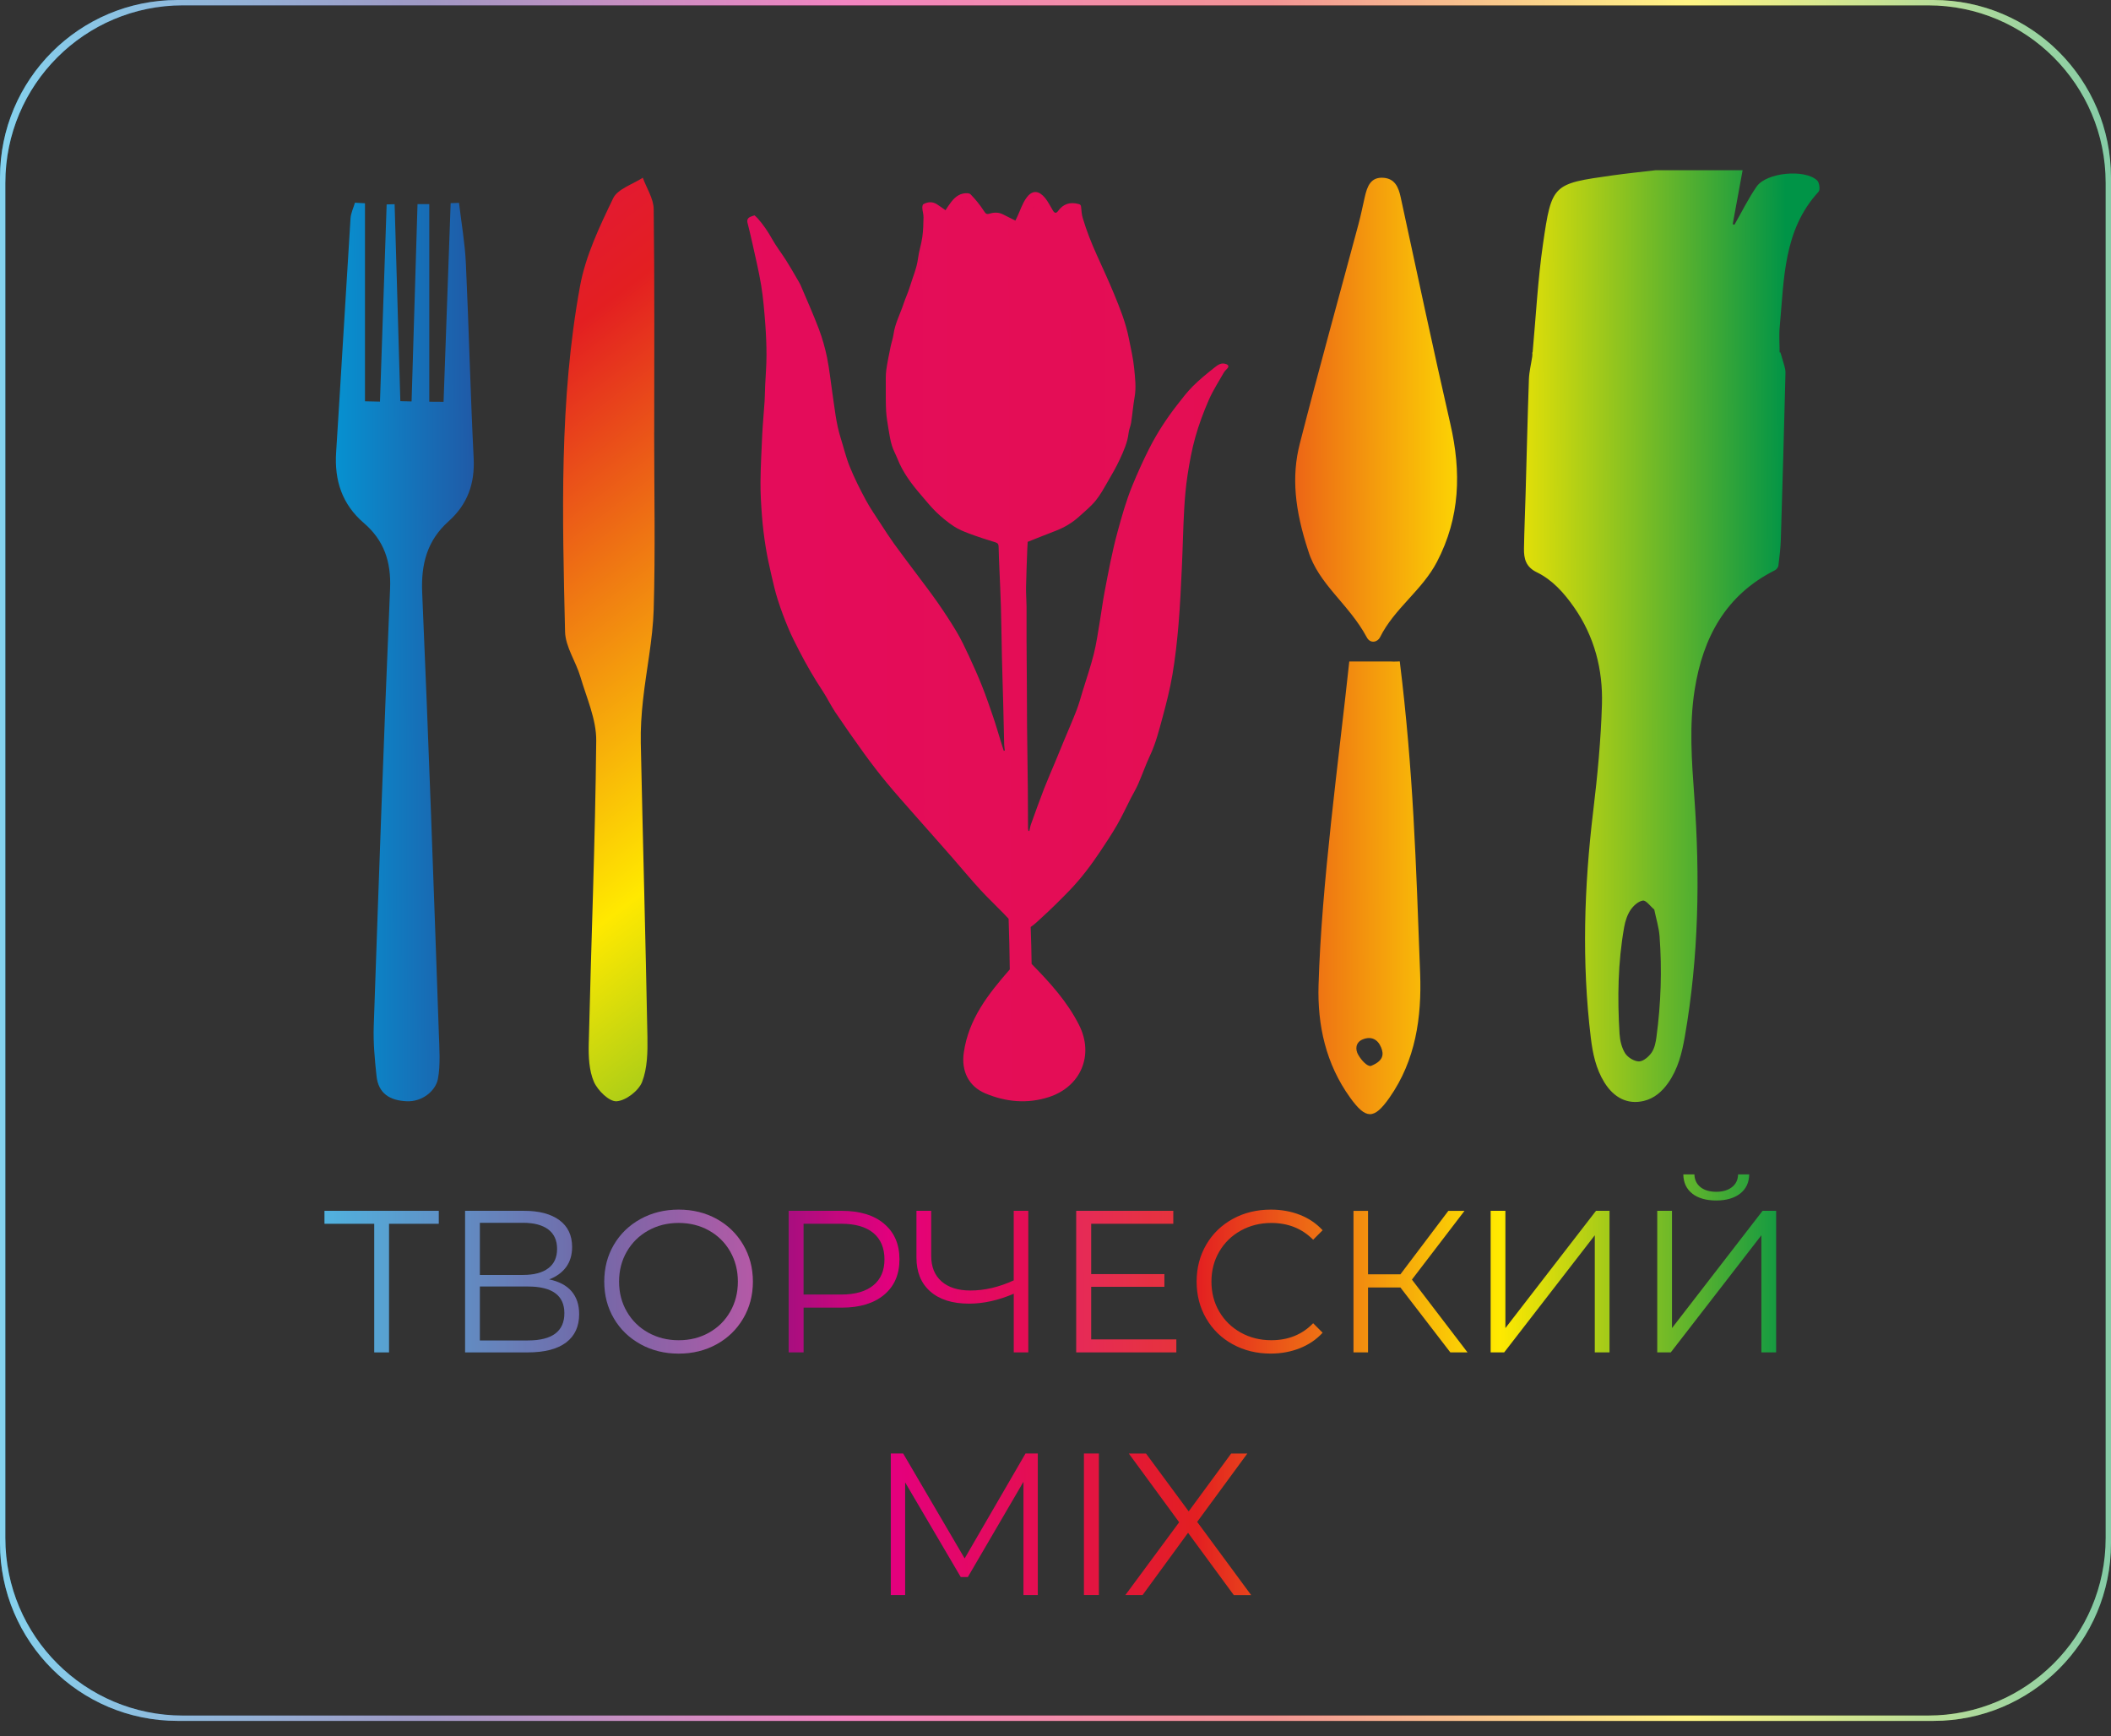<?xml version="1.0" encoding="UTF-8"?> <svg xmlns="http://www.w3.org/2000/svg" width="107" height="88" viewBox="0 0 107 88" fill="none"><rect x="0" y="0" width="107" height="88" fill="#333333" stroke="none"/><path d="M33.158 21.913C33.158 24.906 33.221 27.899 33.134 30.889C33.088 32.421 32.761 33.945 32.593 35.476C32.513 36.206 32.464 36.945 32.48 37.679C32.585 42.637 32.722 47.595 32.816 52.553C32.83 53.321 32.816 54.148 32.546 54.843C32.37 55.295 31.72 55.792 31.251 55.823C30.878 55.847 30.292 55.272 30.102 54.833C29.855 54.258 29.827 53.553 29.842 52.908C29.964 47.786 30.17 42.667 30.221 37.545C30.231 36.468 29.733 35.376 29.419 34.308C29.19 33.532 28.659 32.786 28.641 32.017C28.505 26.16 28.338 20.285 29.403 14.488C29.686 12.954 30.395 11.474 31.078 10.052C31.308 9.574 32.065 9.348 32.581 9.008C32.773 9.538 33.127 10.066 33.134 10.599C33.182 14.37 33.16 18.142 33.16 21.913H33.158Z" fill="url(#paint0_linear_67_560)"></path><path d="M23.266 10.284C23.386 11.3 23.565 12.315 23.613 13.335C23.766 16.628 23.843 19.924 24.008 23.215C24.075 24.516 23.695 25.569 22.734 26.428C21.655 27.392 21.338 28.585 21.399 30.026C21.721 37.46 21.983 44.896 22.242 52.333C22.268 53.085 22.335 54.005 22.194 54.704C22.078 55.278 21.423 55.86 20.611 55.822C19.758 55.783 19.178 55.431 19.084 54.537C18.995 53.698 18.914 52.849 18.944 52.009C19.199 44.617 19.457 37.224 19.772 29.835C19.83 28.471 19.462 27.387 18.445 26.514C17.342 25.567 16.946 24.361 17.037 22.936C17.29 18.981 17.516 15.025 17.767 11.07C17.785 10.802 17.914 10.54 17.991 10.275C18.16 10.284 18.33 10.294 18.5 10.303V20.341C18.752 20.346 19.005 20.353 19.26 20.358C19.373 17.027 19.486 13.695 19.598 10.362L20.002 10.35C20.098 13.678 20.194 17.006 20.292 20.335C20.482 20.339 20.672 20.343 20.862 20.348C20.963 17.013 21.062 13.678 21.163 10.345C21.362 10.345 21.561 10.345 21.759 10.345V20.362C22 20.363 22.242 20.365 22.483 20.367C22.603 17.011 22.722 13.654 22.842 10.298C22.982 10.293 23.123 10.287 23.262 10.282L23.266 10.284Z" fill="url(#paint1_linear_67_560)"></path><path d="M88.328 8.629C88.161 9.541 87.993 10.451 87.826 11.363C87.856 11.373 87.884 11.382 87.913 11.393C88.284 10.746 88.614 10.069 89.038 9.457C89.534 8.739 91.489 8.556 92.108 9.149C92.219 9.255 92.266 9.621 92.179 9.717C90.38 11.673 90.436 14.157 90.209 16.558C90.167 16.999 90.204 17.447 90.204 17.938H77.677C77.851 16.05 77.945 14.196 78.21 12.367C78.653 9.315 78.7 9.318 81.746 8.889C82.466 8.788 83.191 8.715 83.914 8.629H88.33H88.328Z" fill="url(#paint2_linear_67_560)"></path><path d="M90.243 17.862H77.669C77.676 17.931 77.673 18.005 77.664 18.075C77.608 18.456 77.51 18.836 77.496 19.22C77.428 21.165 77.383 23.113 77.327 25.06C77.301 25.973 77.261 26.885 77.246 27.798C77.237 28.314 77.333 28.736 77.899 29.01C78.694 29.397 79.28 30.061 79.787 30.786C80.819 32.265 81.25 33.942 81.198 35.702C81.145 37.51 80.971 39.32 80.755 41.115C80.294 44.945 80.169 48.773 80.634 52.61C80.73 53.402 80.891 54.172 81.32 54.866C81.808 55.654 82.505 55.999 83.317 55.806C83.853 55.678 84.243 55.333 84.555 54.892C85.057 54.181 85.258 53.36 85.402 52.522C86.103 48.502 86.174 44.455 85.88 40.395C85.749 38.587 85.613 36.775 85.897 34.968C86.314 32.321 87.468 30.159 89.97 28.904C90.048 28.864 90.132 28.754 90.142 28.668C90.196 28.233 90.25 27.795 90.264 27.357C90.351 24.538 90.433 21.721 90.5 18.902C90.505 18.66 90.397 18.416 90.337 18.174C90.313 18.071 90.271 17.966 90.242 17.862H90.243ZM83.962 52.556C83.926 52.832 83.866 53.135 83.715 53.355C83.572 53.562 83.295 53.801 83.077 53.803C82.836 53.803 82.508 53.602 82.374 53.391C82.198 53.112 82.111 52.743 82.09 52.405C81.978 50.593 82.005 48.784 82.325 46.992C82.379 46.694 82.477 46.38 82.643 46.132C82.787 45.916 83.04 45.683 83.272 45.65C83.434 45.627 83.641 45.93 83.849 46.103C83.945 46.572 84.084 47.011 84.118 47.457C84.245 49.162 84.189 50.864 83.961 52.558L83.962 52.556Z" fill="url(#paint3_linear_67_560)"></path><path d="M62.144 18.454C61.905 18.364 61.726 18.5 61.567 18.625C61.185 18.927 60.805 19.235 60.462 19.577C60.166 19.872 59.911 20.212 59.653 20.543C59.118 21.23 58.644 21.96 58.25 22.736C57.939 23.348 57.659 23.975 57.397 24.61C57.078 25.387 56.852 26.196 56.632 27.009C56.367 27.988 56.182 28.986 55.992 29.979C55.895 30.49 55.83 31.008 55.743 31.522C55.651 32.068 55.575 32.617 55.441 33.152C55.281 33.79 55.065 34.412 54.873 35.042C54.775 35.359 54.692 35.681 54.571 35.992C54.359 36.539 54.123 37.076 53.898 37.618C53.764 37.939 53.633 38.261 53.501 38.584C53.307 39.048 53.104 39.508 52.922 39.975C52.69 40.573 52.476 41.176 52.258 41.779C52.218 41.889 52.202 42.006 52.174 42.121C52.159 42.121 52.145 42.119 52.129 42.118C52.122 42.078 52.108 42.037 52.108 41.997C52.103 41.337 52.105 40.674 52.098 40.014C52.086 38.943 52.068 37.873 52.058 36.802C52.051 36.138 52.052 35.476 52.049 34.812C52.045 34.036 52.037 33.26 52.033 32.484C52.031 31.909 52.037 31.334 52.033 30.759C52.031 30.433 52.002 30.107 52.007 29.782C52.019 29.13 52.047 28.478 52.07 27.826C52.073 27.706 52.084 27.584 52.091 27.465C52.568 27.277 53.044 27.085 53.524 26.901C53.959 26.732 54.355 26.496 54.7 26.182C54.986 25.923 55.291 25.675 55.535 25.377C55.774 25.086 55.956 24.746 56.146 24.418C56.36 24.05 56.574 23.683 56.754 23.296C56.954 22.861 57.153 22.424 57.207 21.936C57.226 21.762 57.308 21.596 57.334 21.422C57.401 20.986 57.436 20.545 57.512 20.111C57.596 19.628 57.533 19.148 57.488 18.674C57.439 18.163 57.319 17.66 57.219 17.156C57.064 16.364 56.764 15.617 56.458 14.876C56.187 14.222 55.889 13.579 55.598 12.935C55.321 12.322 55.072 11.696 54.88 11.049C54.828 10.871 54.814 10.681 54.798 10.495C54.789 10.402 54.767 10.366 54.671 10.341C54.245 10.228 53.9 10.327 53.635 10.69C53.538 10.824 53.457 10.816 53.37 10.674C53.238 10.456 53.126 10.221 52.966 10.027C52.682 9.686 52.333 9.574 51.998 10.069C51.815 10.34 51.712 10.662 51.573 10.962C51.538 11.035 51.502 11.108 51.467 11.182C51.245 11.072 51.038 10.969 50.832 10.864C50.611 10.753 50.38 10.761 50.152 10.831C50.014 10.873 49.96 10.835 49.875 10.7C49.681 10.395 49.448 10.111 49.197 9.851C49.125 9.778 48.93 9.785 48.805 9.813C48.465 9.892 48.264 10.156 48.076 10.427C48.024 10.504 47.973 10.58 47.923 10.655C47.771 10.549 47.635 10.446 47.492 10.355C47.265 10.211 47.026 10.225 46.802 10.352C46.758 10.376 46.746 10.491 46.751 10.563C46.761 10.714 46.814 10.866 46.81 11.016C46.805 11.351 46.796 11.689 46.749 12.02C46.699 12.383 46.577 12.738 46.531 13.101C46.47 13.591 46.268 14.037 46.129 14.501C46.036 14.808 45.899 15.099 45.797 15.404C45.628 15.916 45.367 16.396 45.29 16.941C45.261 17.159 45.182 17.37 45.139 17.586C45.06 17.977 44.976 18.367 44.922 18.761C44.888 19.021 44.898 19.288 44.898 19.551C44.898 19.982 44.893 20.412 44.915 20.841C44.933 21.148 44.987 21.453 45.036 21.756C45.081 22.033 45.126 22.314 45.207 22.584C45.273 22.811 45.397 23.02 45.484 23.241C45.756 23.935 46.191 24.521 46.673 25.079C46.925 25.37 47.166 25.675 47.441 25.944C47.715 26.209 48.013 26.456 48.329 26.667C48.569 26.829 48.848 26.942 49.122 27.045C49.559 27.209 50.006 27.354 50.454 27.49C50.584 27.53 50.614 27.596 50.616 27.713C50.625 28.09 50.64 28.464 50.656 28.839C50.682 29.486 50.717 30.133 50.734 30.779C50.757 31.63 50.766 32.483 50.785 33.335C50.802 34.099 50.83 34.864 50.849 35.627C50.867 36.328 50.881 37.029 50.898 37.728C50.902 37.834 50.919 37.939 50.93 38.045C50.912 38.049 50.895 38.052 50.877 38.056C50.823 37.887 50.769 37.718 50.717 37.547C50.593 37.151 50.482 36.752 50.347 36.36C50.163 35.819 49.978 35.281 49.767 34.751C49.566 34.247 49.343 33.75 49.115 33.258C48.921 32.842 48.724 32.423 48.491 32.029C48.182 31.512 47.849 31.006 47.504 30.511C47.122 29.967 46.715 29.442 46.319 28.909C45.986 28.461 45.646 28.018 45.32 27.565C45.088 27.242 44.872 26.908 44.656 26.575C44.391 26.165 44.11 25.764 43.88 25.337C43.587 24.793 43.308 24.237 43.075 23.665C42.881 23.193 42.766 22.689 42.611 22.201C42.377 21.462 42.307 20.695 42.192 19.934C42.102 19.328 42.041 18.714 41.919 18.115C41.819 17.628 41.682 17.145 41.507 16.68C41.227 15.941 40.904 15.217 40.594 14.489C40.536 14.353 40.454 14.225 40.38 14.096C40.207 13.8 40.039 13.502 39.855 13.213C39.621 12.843 39.349 12.496 39.136 12.116C38.925 11.736 38.685 11.382 38.397 11.06C38.35 11.007 38.293 10.962 38.244 10.917C38.164 10.944 38.09 10.962 38.023 10.995C37.895 11.056 37.855 11.157 37.89 11.298C37.97 11.614 38.047 11.931 38.117 12.248C38.277 12.984 38.458 13.715 38.58 14.455C38.687 15.106 38.739 15.768 38.79 16.427C38.83 16.955 38.851 17.485 38.851 18.015C38.851 18.523 38.807 19.028 38.784 19.534C38.772 19.804 38.77 20.074 38.755 20.343C38.739 20.613 38.713 20.883 38.694 21.153C38.673 21.451 38.647 21.749 38.634 22.049C38.6 22.839 38.554 23.63 38.547 24.422C38.542 25 38.577 25.581 38.622 26.158C38.662 26.676 38.725 27.194 38.807 27.708C38.882 28.182 38.985 28.653 39.093 29.122C39.192 29.557 39.293 29.995 39.429 30.42C39.583 30.9 39.759 31.37 39.954 31.834C40.118 32.226 40.312 32.608 40.507 32.986C40.871 33.692 41.269 34.381 41.709 35.045C41.934 35.385 42.109 35.762 42.337 36.1C42.816 36.811 43.308 37.515 43.812 38.211C44.176 38.713 44.555 39.205 44.949 39.682C45.421 40.254 45.919 40.805 46.408 41.363C46.791 41.8 47.176 42.233 47.562 42.669C47.799 42.939 48.038 43.207 48.273 43.477C48.742 44.016 49.2 44.567 49.683 45.095C50.06 45.507 50.469 45.89 50.858 46.291C50.949 46.383 51.036 46.479 51.123 46.573C51.151 47.396 51.174 48.299 51.182 49.139C50.088 50.393 49.094 51.65 48.85 53.365C48.719 54.284 49.096 55.068 49.94 55.422C50.984 55.861 52.07 55.963 53.161 55.611C54.788 55.084 55.464 53.48 54.695 51.958C54.102 50.783 53.236 49.825 52.289 48.861C52.282 48.266 52.265 47.637 52.242 46.988C52.427 46.868 52.582 46.711 52.743 46.566C53.239 46.117 53.715 45.646 54.183 45.165C54.782 44.548 55.3 43.861 55.776 43.146C56.067 42.709 56.36 42.269 56.623 41.812C56.874 41.377 57.085 40.918 57.313 40.47C57.443 40.219 57.589 39.977 57.7 39.719C57.906 39.246 58.074 38.758 58.293 38.293C58.583 37.676 58.748 37.02 58.924 36.368C59.118 35.654 59.303 34.932 59.426 34.203C59.569 33.361 59.663 32.511 59.735 31.66C59.817 30.689 59.861 29.712 59.906 28.738C59.951 27.776 59.967 26.812 60.021 25.849C60.054 25.259 60.103 24.666 60.193 24.082C60.294 23.431 60.411 22.779 60.591 22.147C60.772 21.503 61.008 20.872 61.276 20.261C61.485 19.783 61.775 19.338 62.034 18.883C62.078 18.808 62.146 18.747 62.205 18.683C62.299 18.584 62.275 18.503 62.149 18.454H62.144ZM48.514 10.557C48.468 10.606 48.447 10.653 48.447 10.706C48.447 10.655 48.47 10.608 48.514 10.557ZM48.447 10.716C48.447 10.748 48.454 10.779 48.468 10.814C48.454 10.779 48.447 10.746 48.447 10.716ZM48.501 10.749C48.522 10.688 48.535 10.62 48.616 10.606C48.535 10.622 48.52 10.688 48.501 10.749ZM48.669 10.599C48.711 10.589 48.754 10.489 48.806 10.409C48.756 10.489 48.711 10.589 48.669 10.599ZM48.822 10.385C48.806 10.385 48.772 10.38 48.742 10.388C48.77 10.38 48.806 10.387 48.822 10.385ZM52.361 10.566C52.378 10.54 52.396 10.493 52.417 10.425C52.396 10.493 52.38 10.54 52.361 10.566ZM51.977 11.537C51.967 11.696 52.08 11.773 52.174 11.865C52.08 11.774 51.967 11.696 51.977 11.537ZM51.972 11.537C51.948 11.558 51.923 11.581 51.901 11.602C51.925 11.581 51.948 11.56 51.972 11.537C51.93 11.502 51.889 11.469 51.838 11.427C51.889 11.469 51.93 11.504 51.972 11.537Z" fill="url(#paint4_linear_67_560)"></path><path d="M66.31 27.919C65.627 25.841 65.454 24.159 65.883 22.487C66.835 18.767 67.865 15.066 68.859 11.356C68.979 10.905 69.072 10.444 69.176 9.988C69.296 9.463 69.467 8.955 70.137 9.013C70.696 9.06 70.885 9.482 70.994 9.988C71.823 13.826 72.64 17.667 73.515 21.495C74.07 23.915 74.014 26.221 72.835 28.48C72.081 29.927 70.67 30.846 69.948 32.305C69.83 32.545 69.462 32.65 69.277 32.305C68.373 30.614 66.828 29.622 66.31 27.919Z" fill="url(#paint5_linear_67_560)"></path><path d="M71.982 49.34C71.771 43.711 71.639 39.111 70.95 33.525C70.95 33.525 70.696 33.544 70.462 33.529H68.391C67.847 38.608 66.981 44.832 66.833 49.94C66.773 51.967 67.202 53.93 68.433 55.637C69.233 56.747 69.639 56.763 70.425 55.644C71.757 53.747 72.066 51.559 71.982 49.342V49.34ZM69.479 54.035C69.287 54.047 69.02 53.768 68.844 53.466C68.684 53.191 68.708 52.835 69.071 52.687C69.493 52.515 69.831 52.671 70.005 53.095C70.155 53.459 70.113 53.784 69.479 54.035Z" fill="url(#paint6_linear_67_560)"></path><path d="M22.241 62.031H19.718V68.551H18.97V62.031H16.448V61.376H22.239V62.031H22.241Z" fill="url(#paint7_linear_67_560)"></path><path d="M22.241 62.031H19.718V68.551H18.97V62.031H16.448V61.376H22.239V62.031H22.241Z" fill="white" fill-opacity="0.3"></path><path d="M28.966 65.451C29.226 65.749 29.355 66.136 29.355 66.614C29.355 67.236 29.136 67.714 28.695 68.049C28.253 68.383 27.607 68.551 26.752 68.551H23.575V61.376H26.557C27.323 61.376 27.921 61.532 28.351 61.848C28.782 62.163 28.998 62.617 28.998 63.211C28.998 63.614 28.895 63.954 28.691 64.231C28.485 64.508 28.199 64.714 27.83 64.852C28.328 64.954 28.708 65.153 28.968 65.451H28.966ZM24.322 64.627H26.515C27.07 64.627 27.495 64.513 27.791 64.288C28.09 64.064 28.238 63.736 28.238 63.305C28.238 62.875 28.09 62.547 27.791 62.32C27.493 62.096 27.068 61.982 26.515 61.982H24.322V64.627ZM28.607 66.564C28.607 65.662 27.988 65.211 26.752 65.211H24.322V67.948H26.752C27.988 67.948 28.607 67.486 28.607 66.564Z" fill="url(#paint8_linear_67_560)"></path><path d="M28.966 65.451C29.226 65.749 29.355 66.136 29.355 66.614C29.355 67.236 29.136 67.714 28.695 68.049C28.253 68.383 27.607 68.551 26.752 68.551H23.575V61.376H26.557C27.323 61.376 27.921 61.532 28.351 61.848C28.782 62.163 28.998 62.617 28.998 63.211C28.998 63.614 28.895 63.954 28.691 64.231C28.485 64.508 28.199 64.714 27.83 64.852C28.328 64.954 28.708 65.153 28.968 65.451H28.966ZM24.322 64.627H26.515C27.07 64.627 27.495 64.513 27.791 64.288C28.09 64.064 28.238 63.736 28.238 63.305C28.238 62.875 28.09 62.547 27.791 62.32C27.493 62.096 27.068 61.982 26.515 61.982H24.322V64.627ZM28.607 66.564C28.607 65.662 27.988 65.211 26.752 65.211H24.322V67.948H26.752C27.988 67.948 28.607 67.486 28.607 66.564Z" fill="white" fill-opacity="0.3"></path><path d="M32.467 68.136C31.89 67.819 31.439 67.383 31.114 66.828C30.79 66.276 30.628 65.653 30.628 64.963C30.628 64.273 30.79 63.65 31.114 63.098C31.439 62.544 31.89 62.109 32.467 61.79C33.044 61.473 33.689 61.315 34.399 61.315C35.108 61.315 35.75 61.471 36.322 61.785C36.892 62.099 37.341 62.535 37.669 63.093C37.997 63.65 38.161 64.273 38.161 64.963C38.161 65.653 37.997 66.278 37.669 66.834C37.341 67.391 36.892 67.827 36.322 68.141C35.751 68.455 35.11 68.614 34.399 68.614C33.687 68.614 33.044 68.455 32.467 68.138V68.136ZM35.938 67.552C36.395 67.296 36.754 66.94 37.014 66.485C37.273 66.03 37.402 65.523 37.402 64.963C37.402 64.403 37.272 63.896 37.014 63.441C36.754 62.986 36.395 62.631 35.938 62.374C35.48 62.118 34.967 61.989 34.4 61.989C33.834 61.989 33.319 62.116 32.858 62.374C32.396 62.631 32.035 62.986 31.771 63.441C31.508 63.896 31.378 64.403 31.378 64.963C31.378 65.523 31.508 66.032 31.771 66.485C32.035 66.94 32.397 67.296 32.858 67.552C33.319 67.808 33.834 67.937 34.4 67.937C34.967 67.937 35.48 67.81 35.938 67.552Z" fill="url(#paint9_linear_67_560)"></path><path d="M32.467 68.136C31.89 67.819 31.439 67.383 31.114 66.828C30.79 66.276 30.628 65.653 30.628 64.963C30.628 64.273 30.79 63.65 31.114 63.098C31.439 62.544 31.89 62.109 32.467 61.79C33.044 61.473 33.689 61.315 34.399 61.315C35.108 61.315 35.75 61.471 36.322 61.785C36.892 62.099 37.341 62.535 37.669 63.093C37.997 63.65 38.161 64.273 38.161 64.963C38.161 65.653 37.997 66.278 37.669 66.834C37.341 67.391 36.892 67.827 36.322 68.141C35.751 68.455 35.11 68.614 34.399 68.614C33.687 68.614 33.044 68.455 32.467 68.138V68.136ZM35.938 67.552C36.395 67.296 36.754 66.94 37.014 66.485C37.273 66.03 37.402 65.523 37.402 64.963C37.402 64.403 37.272 63.896 37.014 63.441C36.754 62.986 36.395 62.631 35.938 62.374C35.48 62.118 34.967 61.989 34.4 61.989C33.834 61.989 33.319 62.116 32.858 62.374C32.396 62.631 32.035 62.986 31.771 63.441C31.508 63.896 31.378 64.403 31.378 64.963C31.378 65.523 31.508 66.032 31.771 66.485C32.035 66.94 32.397 67.296 32.858 67.552C33.319 67.808 33.834 67.937 34.4 67.937C34.967 67.937 35.48 67.81 35.938 67.552Z" fill="white" fill-opacity="0.3"></path><path d="M44.811 62.031C45.331 62.468 45.591 63.07 45.591 63.835C45.591 64.6 45.331 65.2 44.811 65.634C44.292 66.068 43.574 66.284 42.658 66.284H40.732V68.551H39.974V61.376H42.66C43.575 61.376 44.294 61.593 44.813 62.031H44.811ZM44.267 65.153C44.644 64.843 44.831 64.403 44.831 63.835C44.831 63.267 44.642 62.809 44.267 62.498C43.891 62.188 43.349 62.031 42.638 62.031H40.73V65.619H42.638C43.349 65.619 43.891 65.463 44.267 65.151V65.153Z" fill="url(#paint10_linear_67_560)"></path><path d="M52.121 61.376V68.551H51.384V65.579C50.605 65.913 49.85 66.081 49.118 66.081C48.278 66.081 47.622 65.875 47.155 65.465C46.686 65.055 46.452 64.48 46.452 63.743V61.376H47.2V63.661C47.2 64.215 47.375 64.646 47.723 64.953C48.072 65.26 48.56 65.415 49.189 65.415C49.907 65.415 50.638 65.244 51.382 64.902V61.376H52.12H52.121Z" fill="url(#paint11_linear_67_560)"></path><path d="M59.625 67.895V68.551H54.55V61.376H59.47V62.031H55.308V64.583H59.02V65.228H55.308V67.894H59.625V67.895Z" fill="url(#paint12_linear_67_560)"></path><path d="M59.625 67.895V68.551H54.55V61.376H59.47V62.031H55.308V64.583H59.02V65.228H55.308V67.894H59.625V67.895Z" fill="white" fill-opacity="0.1"></path><path d="M62.481 68.141C61.911 67.827 61.463 67.391 61.139 66.834C60.815 66.278 60.653 65.653 60.653 64.963C60.653 64.273 60.815 63.649 61.139 63.093C61.463 62.536 61.913 62.101 62.486 61.785C63.06 61.471 63.703 61.315 64.415 61.315C64.948 61.315 65.44 61.403 65.891 61.581C66.343 61.759 66.724 62.019 67.04 62.36L66.559 62.842C65.999 62.275 65.291 61.991 64.437 61.991C63.871 61.991 63.355 62.122 62.889 62.38C62.424 62.639 62.061 62.995 61.798 63.447C61.535 63.898 61.404 64.403 61.404 64.963C61.404 65.523 61.535 66.03 61.798 66.48C62.061 66.931 62.425 67.287 62.889 67.547C63.355 67.806 63.869 67.935 64.437 67.935C65.298 67.935 66.006 67.648 66.559 67.074L67.04 67.555C66.726 67.897 66.341 68.159 65.886 68.34C65.431 68.521 64.938 68.612 64.404 68.612C63.693 68.612 63.053 68.455 62.481 68.139V68.141Z" fill="url(#paint13_linear_67_560)"></path><path d="M70.982 65.261H69.341V68.552H68.604V61.377H69.341V64.595H70.982L73.412 61.377H74.231L71.566 64.862L74.384 68.552H73.513L70.982 65.261Z" fill="url(#paint14_linear_67_560)"></path><path d="M75.556 61.376H76.304V67.32L80.896 61.376H81.582V68.551H80.835V62.615L76.243 68.551H75.556V61.376Z" fill="url(#paint15_linear_67_560)"></path><path d="M84.001 61.375H84.748V67.32L89.34 61.375H90.027V68.551H89.279V62.615L84.687 68.551H84.001V61.375ZM85.779 60.504C85.481 60.272 85.329 59.946 85.322 59.529H85.885C85.892 59.803 85.995 60.017 86.192 60.176C86.391 60.333 86.657 60.411 86.992 60.411C87.327 60.411 87.585 60.333 87.787 60.176C87.989 60.019 88.092 59.803 88.099 59.529H88.662C88.655 59.946 88.502 60.27 88.2 60.504C87.898 60.736 87.496 60.852 86.99 60.852C86.485 60.852 86.073 60.736 85.775 60.504H85.779Z" fill="url(#paint16_linear_67_560)"></path><path d="M52.603 73.676V80.851H51.876V75.111L49.057 79.94H48.698L45.879 75.142V80.851H45.152V73.676H45.778L48.895 78.996L51.981 73.676H52.607H52.603Z" fill="url(#paint17_linear_67_560)"></path><path d="M54.941 73.676H55.699V80.851H54.941V73.676Z" fill="url(#paint18_linear_67_560)"></path><path d="M62.536 80.853L60.219 77.696L57.913 80.853H57.041L59.768 77.162L57.216 73.678H58.087L60.251 76.61L62.404 73.678H63.223L60.681 77.143L63.418 80.855H62.536V80.853Z" fill="url(#paint19_linear_67_560)"></path><path d="M107 78.231C107 83.202 102.971 87.231 98 87.231H9C4.029 87.231 0 83.202 0 78.231V9C0 4.029 4.029 0 9 0H98C102.971 0 107 4.029 107 9V78.231ZM0.27 77.961C0.27 82.932 4.3 86.961 9.27 86.961H97.73C102.7 86.961 106.73 82.932 106.73 77.961V9.27C106.73 4.3 102.7 0.27 97.73 0.27H9.27C4.3 0.27 0.27 4.3 0.27 9.27V77.961Z" fill="url(#paint20_linear_67_560)"></path><path d="M107 78.231C107 83.202 102.971 87.231 98 87.231H9C4.029 87.231 0 83.202 0 78.231V9C0 4.029 4.029 0 9 0H98C102.971 0 107 4.029 107 9V78.231ZM0.27 77.961C0.27 82.932 4.3 86.961 9.27 86.961H97.73C102.7 86.961 106.73 82.932 106.73 77.961V9.27C106.73 4.3 102.7 0.27 97.73 0.27H9.27C4.3 0.27 0.27 4.3 0.27 9.27V77.961Z" fill="white" fill-opacity="0.52"></path><defs><linearGradient id="paint0_linear_67_560" x1="15.164" y1="-66.6" x2="90.592" y2="32.224" gradientUnits="userSpaceOnUse"><stop stop-color="#00A0DB"></stop><stop offset="0.2" stop-color="#362983"></stop><stop offset="0.4" stop-color="#E4007D"></stop><stop offset="0.6" stop-color="#E31F21"></stop><stop offset="0.8" stop-color="#FFE900"></stop><stop offset="1" stop-color="#009447"></stop></linearGradient><linearGradient id="paint1_linear_67_560" x1="15.166" y1="33.065" x2="90.596" y2="32.819" gradientUnits="userSpaceOnUse"><stop stop-color="#00A0DB"></stop><stop offset="0.2" stop-color="#362983"></stop><stop offset="0.4" stop-color="#E4007D"></stop><stop offset="0.6" stop-color="#E31F21"></stop><stop offset="0.8" stop-color="#FFE900"></stop><stop offset="1" stop-color="#009447"></stop></linearGradient><linearGradient id="paint2_linear_67_560" x1="15.102" y1="13.519" x2="90.532" y2="13.274" gradientUnits="userSpaceOnUse"><stop stop-color="#00A0DB"></stop><stop offset="0.2" stop-color="#362983"></stop><stop offset="0.4" stop-color="#E4007D"></stop><stop offset="0.6" stop-color="#E31F21"></stop><stop offset="0.8" stop-color="#FFE900"></stop><stop offset="1" stop-color="#009447"></stop></linearGradient><linearGradient id="paint3_linear_67_560" x1="15.18" y1="37.074" x2="90.608" y2="36.829" gradientUnits="userSpaceOnUse"><stop stop-color="#00A0DB"></stop><stop offset="0.2" stop-color="#362983"></stop><stop offset="0.4" stop-color="#E4007D"></stop><stop offset="0.6" stop-color="#E31F21"></stop><stop offset="0.8" stop-color="#FFE900"></stop><stop offset="1" stop-color="#009447"></stop></linearGradient><linearGradient id="paint4_linear_67_560" x1="-642.449" y1="35.049" x2="791.548" y2="30.363" gradientUnits="userSpaceOnUse"><stop stop-color="#00A0DB"></stop><stop offset="0.2" stop-color="#362983"></stop><stop offset="0.4" stop-color="#E4007D"></stop><stop offset="0.6" stop-color="#E31F21"></stop><stop offset="0.8" stop-color="#FFE900"></stop><stop offset="1" stop-color="#009447"></stop></linearGradient><linearGradient id="paint5_linear_67_560" x1="15.126" y1="20.946" x2="90.556" y2="20.698" gradientUnits="userSpaceOnUse"><stop stop-color="#00A0DB"></stop><stop offset="0.2" stop-color="#362983"></stop><stop offset="0.4" stop-color="#E4007D"></stop><stop offset="0.6" stop-color="#E31F21"></stop><stop offset="0.8" stop-color="#FFE900"></stop><stop offset="1" stop-color="#009447"></stop></linearGradient><linearGradient id="paint6_linear_67_560" x1="15.206" y1="45.177" x2="90.633" y2="44.931" gradientUnits="userSpaceOnUse"><stop stop-color="#00A0DB"></stop><stop offset="0.2" stop-color="#362983"></stop><stop offset="0.4" stop-color="#E4007D"></stop><stop offset="0.6" stop-color="#E31F21"></stop><stop offset="0.8" stop-color="#FFE900"></stop><stop offset="1" stop-color="#009447"></stop></linearGradient><linearGradient id="paint7_linear_67_560" x1="14.544" y1="64.975" x2="91.359" y2="64.724" gradientUnits="userSpaceOnUse"><stop stop-color="#00A0DB"></stop><stop offset="0.2" stop-color="#362983"></stop><stop offset="0.4" stop-color="#E4007D"></stop><stop offset="0.6" stop-color="#E31F21"></stop><stop offset="0.8" stop-color="#FFE900"></stop><stop offset="1" stop-color="#009447"></stop></linearGradient><linearGradient id="paint8_linear_67_560" x1="14.544" y1="64.998" x2="91.36" y2="64.747" gradientUnits="userSpaceOnUse"><stop stop-color="#00A0DB"></stop><stop offset="0.2" stop-color="#362983"></stop><stop offset="0.4" stop-color="#E4007D"></stop><stop offset="0.6" stop-color="#E31F21"></stop><stop offset="0.8" stop-color="#FFE900"></stop><stop offset="1" stop-color="#009447"></stop></linearGradient><linearGradient id="paint9_linear_67_560" x1="14.544" y1="65.028" x2="91.36" y2="64.777" gradientUnits="userSpaceOnUse"><stop stop-color="#00A0DB"></stop><stop offset="0.2" stop-color="#362983"></stop><stop offset="0.4" stop-color="#E4007D"></stop><stop offset="0.6" stop-color="#E31F21"></stop><stop offset="0.8" stop-color="#FFE900"></stop><stop offset="1" stop-color="#009447"></stop></linearGradient><linearGradient id="paint10_linear_67_560" x1="14.543" y1="65.049" x2="91.358" y2="64.797" gradientUnits="userSpaceOnUse"><stop stop-color="#00A0DB"></stop><stop offset="0.2" stop-color="#362983"></stop><stop offset="0.4" stop-color="#E4007D"></stop><stop offset="0.6" stop-color="#E31F21"></stop><stop offset="0.8" stop-color="#FFE900"></stop><stop offset="1" stop-color="#009447"></stop></linearGradient><linearGradient id="paint11_linear_67_560" x1="14.544" y1="65.076" x2="91.359" y2="64.825" gradientUnits="userSpaceOnUse"><stop stop-color="#00A0DB"></stop><stop offset="0.2" stop-color="#362983"></stop><stop offset="0.4" stop-color="#E4007D"></stop><stop offset="0.6" stop-color="#E31F21"></stop><stop offset="0.8" stop-color="#FFE900"></stop><stop offset="1" stop-color="#009447"></stop></linearGradient><linearGradient id="paint12_linear_67_560" x1="14.544" y1="65.103" x2="91.359" y2="64.852" gradientUnits="userSpaceOnUse"><stop stop-color="#00A0DB"></stop><stop offset="0.2" stop-color="#362983"></stop><stop offset="0.4" stop-color="#E4007D"></stop><stop offset="0.6" stop-color="#E31F21"></stop><stop offset="0.8" stop-color="#FFE900"></stop><stop offset="1" stop-color="#009447"></stop></linearGradient><linearGradient id="paint13_linear_67_560" x1="14.545" y1="65.127" x2="91.36" y2="64.876" gradientUnits="userSpaceOnUse"><stop stop-color="#00A0DB"></stop><stop offset="0.2" stop-color="#362983"></stop><stop offset="0.4" stop-color="#E4007D"></stop><stop offset="0.6" stop-color="#E31F21"></stop><stop offset="0.8" stop-color="#FFE900"></stop><stop offset="1" stop-color="#009447"></stop></linearGradient><linearGradient id="paint14_linear_67_560" x1="14.543" y1="65.15" x2="91.359" y2="64.899" gradientUnits="userSpaceOnUse"><stop stop-color="#00A0DB"></stop><stop offset="0.2" stop-color="#362983"></stop><stop offset="0.4" stop-color="#E4007D"></stop><stop offset="0.6" stop-color="#E31F21"></stop><stop offset="0.8" stop-color="#FFE900"></stop><stop offset="1" stop-color="#009447"></stop></linearGradient><linearGradient id="paint15_linear_67_560" x1="14.546" y1="65.172" x2="91.36" y2="64.921" gradientUnits="userSpaceOnUse"><stop stop-color="#00A0DB"></stop><stop offset="0.2" stop-color="#362983"></stop><stop offset="0.4" stop-color="#E4007D"></stop><stop offset="0.6" stop-color="#E31F21"></stop><stop offset="0.8" stop-color="#FFE900"></stop><stop offset="1" stop-color="#009447"></stop></linearGradient><linearGradient id="paint16_linear_67_560" x1="14.542" y1="64.28" x2="91.357" y2="64.029" gradientUnits="userSpaceOnUse"><stop stop-color="#00A0DB"></stop><stop offset="0.2" stop-color="#362983"></stop><stop offset="0.4" stop-color="#E4007D"></stop><stop offset="0.6" stop-color="#E31F21"></stop><stop offset="0.8" stop-color="#FFE900"></stop><stop offset="1" stop-color="#009447"></stop></linearGradient><linearGradient id="paint17_linear_67_560" x1="14.584" y1="77.377" x2="91.4" y2="77.126" gradientUnits="userSpaceOnUse"><stop stop-color="#00A0DB"></stop><stop offset="0.2" stop-color="#362983"></stop><stop offset="0.4" stop-color="#E4007D"></stop><stop offset="0.6" stop-color="#E31F21"></stop><stop offset="0.8" stop-color="#FFE900"></stop><stop offset="1" stop-color="#009447"></stop></linearGradient><linearGradient id="paint18_linear_67_560" x1="14.585" y1="77.398" x2="91.398" y2="77.147" gradientUnits="userSpaceOnUse"><stop stop-color="#00A0DB"></stop><stop offset="0.2" stop-color="#362983"></stop><stop offset="0.4" stop-color="#E4007D"></stop><stop offset="0.6" stop-color="#E31F21"></stop><stop offset="0.8" stop-color="#FFE900"></stop><stop offset="1" stop-color="#009447"></stop></linearGradient><linearGradient id="paint19_linear_67_560" x1="14.584" y1="77.414" x2="91.4" y2="77.162" gradientUnits="userSpaceOnUse"><stop stop-color="#00A0DB"></stop><stop offset="0.2" stop-color="#362983"></stop><stop offset="0.4" stop-color="#E4007D"></stop><stop offset="0.6" stop-color="#E31F21"></stop><stop offset="0.8" stop-color="#FFE900"></stop><stop offset="1" stop-color="#009447"></stop></linearGradient><linearGradient id="paint20_linear_67_560" x1="-0.002" y1="43.615" x2="107" y2="43.615" gradientUnits="userSpaceOnUse"><stop stop-color="#00A0DB"></stop><stop offset="0.2" stop-color="#362983"></stop><stop offset="0.4" stop-color="#E4007D"></stop><stop offset="0.6" stop-color="#E31F21"></stop><stop offset="0.8" stop-color="#FFE900"></stop><stop offset="1" stop-color="#009447"></stop></linearGradient></defs></svg> 